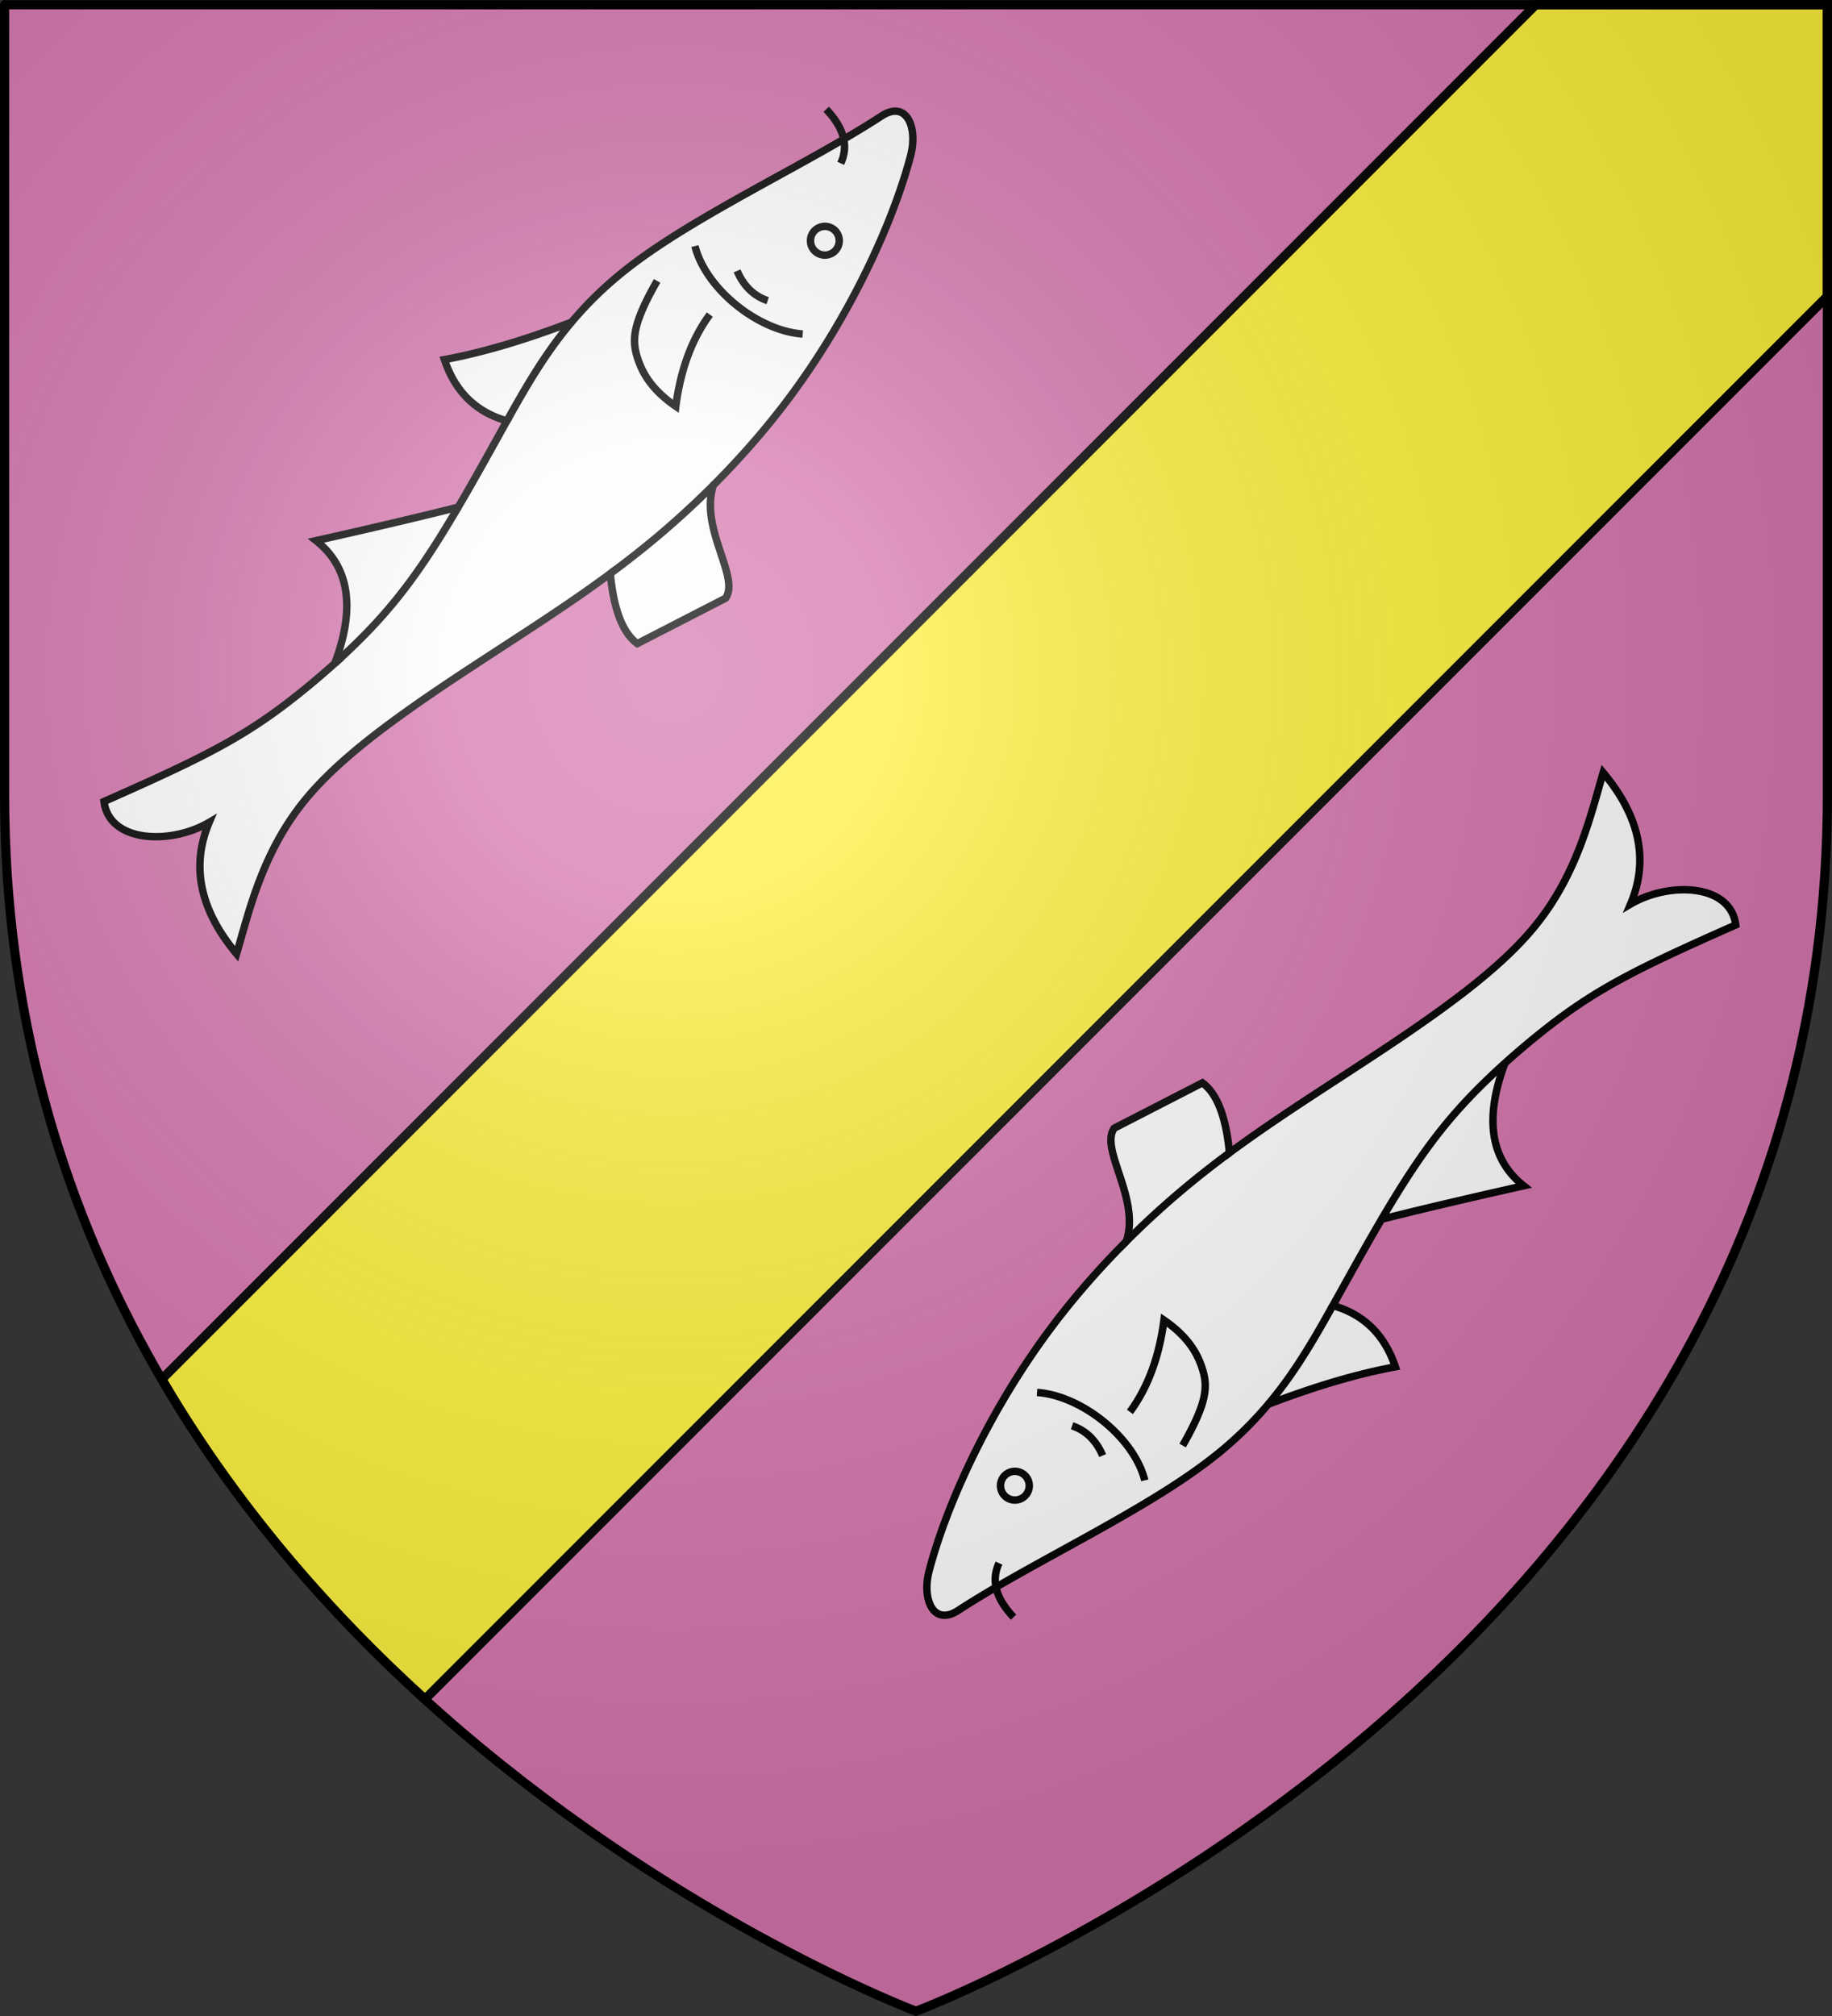 <svg xmlns="http://www.w3.org/2000/svg" xmlns:xlink="http://www.w3.org/1999/xlink" width="600" height="660"><rect width="100%" height="100%" fill="#333333" stroke="none"/><defs><radialGradient id="c" cx="-80" cy="-80" r="405" gradientUnits="userSpaceOnUse"><stop offset="0" stop-color="#fff" stop-opacity=".31"/><stop offset=".19" stop-color="#fff" stop-opacity=".25"/><stop offset=".6" stop-color="#6b6b6b" stop-opacity=".125"/><stop offset="1" stop-opacity=".125"/></radialGradient><path id="a" d="M-298.5-298.5h597V-40C298.5 246.2 0 358.39 0 358.39S-298.5 246.2-298.5-40z"/></defs><g transform="translate(-75.287 -202.609)"><use xlink:href="#a" width="100%" height="100%" fill="#d576ad" transform="matrix(1 0 0 1 375.287 502.659)"/><g id="b" stroke="#000" stroke-width="3.015"><path fill="#fcfcfc" d="M571.517 519.556a324.176 324.176 0 0 1 13.802-13.372c20.743-18.929 36.253-27.973 75.901-48.746-3.215-16.616-28.157-15.805-43.119-5.629 6.323-18.199 1.466-35.702-14.571-52.507-4.01 17.983-7.816 41.936-23.58 64.066-9.53 13.378-23.43 26.09-37.892 37.977-15.724 12.923-32.112 24.871-48.434 37.2-10.453 7.894-20.88 15.945-31.177 24.672-2.325-14.473-6.591-23.68-12.8-27.62L415.182 556.3c-5.481 8.888 12.448 27.57 7.928 45.465-9.788 11.194-19.031 23.187-27.196 35.586-24.078 36.563-38.78 76.663-43.847 103.162-2.25 11.762 3.236 22.407 12.817 15.223 20.057-15.036 46.021-30.111 70.068-46.56 12.022-8.224 23.564-16.79 33.323-26.219a148.8 148.8 0 0 0 16.54-18.943c18.478-8.525 35.294-14.714 50.45-18.567-5.212-12.723-14.185-20.434-26.92-23.135.98-2.064 1.967-4.158 2.97-6.283 4.577-9.697 9.462-20.034 14.45-29.966 15.126-4.903 33.994-10.684 56.604-17.34-14.16-9.755-17.777-26.144-10.851-49.168z" transform="matrix(-.806 -.053 .053 -.805 618.052 868.294)"/><path fill="none" d="M380.146 735.486c-2.807 7.232-.37 14.4 7.315 21.505m2.866-52.938a5.917 5.917 0 0 0-1.467-4.217 5.92 5.92 0 0 0-4.02-1.945 5.917 5.917 0 0 0-4.218 1.468 5.917 5.917 0 0 0-1.945 4.02 5.917 5.917 0 0 0 1.468 4.217 5.917 5.917 0 0 0 4.02 1.944 5.92 5.92 0 0 0 4.218-1.467 5.917 5.917 0 0 0 1.944-4.02zm.648-38.689c18.142.063 40.445 15.654 45.943 32.73m-30.876-20.164c5.736 1.523 10.126 5.27 13.169 11.242m9.874-18.412c6.599-10.343 10.371-23.034 11.317-38.07 10.233 6.092 14.536 12.686 16.897 18.864 2.63 6.885 2.848 13.254-5.99 31.428m120.208-163.426c-5.461 5.617-10.84 11.579-15.646 17.545-9.5 11.793-16.764 23.606-23.986 37.122a527.974 527.974 0 0 0-6.12 11.84m-17.422 36.25c-5.178 10.903-10.14 20.982-15.935 30.407a163.63 163.63 0 0 1-7.594 11.295m-61.705-62.249a354.579 354.579 0 0 1 19.514-20.594c6.536-6.363 13.153-12.301 19.824-17.955" transform="matrix(-.806 -.053 .053 -.805 618.052 868.294)"/></g><use xlink:href="#b" width="100%" height="100%" transform="rotate(-180 376.557 485.212)"/><path fill="#fcef3c" stroke="#000" stroke-width="3" d="M673.787 204.109v95.469L214.475 758.89c-31.25-28.362-61.824-63.059-86.188-104.75L578.32 204.109z"/><use xlink:href="#a" width="100%" height="100%" fill="url(#c)" stroke-linecap="round" stroke-linejoin="round" stroke-miterlimit="10" stroke-width="3" transform="matrix(1 0 0 1 375.287 502.659)"/><use xlink:href="#a" width="100%" height="100%" fill="none" stroke="#000" stroke-linecap="round" stroke-linejoin="round" stroke-miterlimit="10" stroke-width="3" transform="matrix(1 0 0 1 375.287 502.659)"/></g></svg>